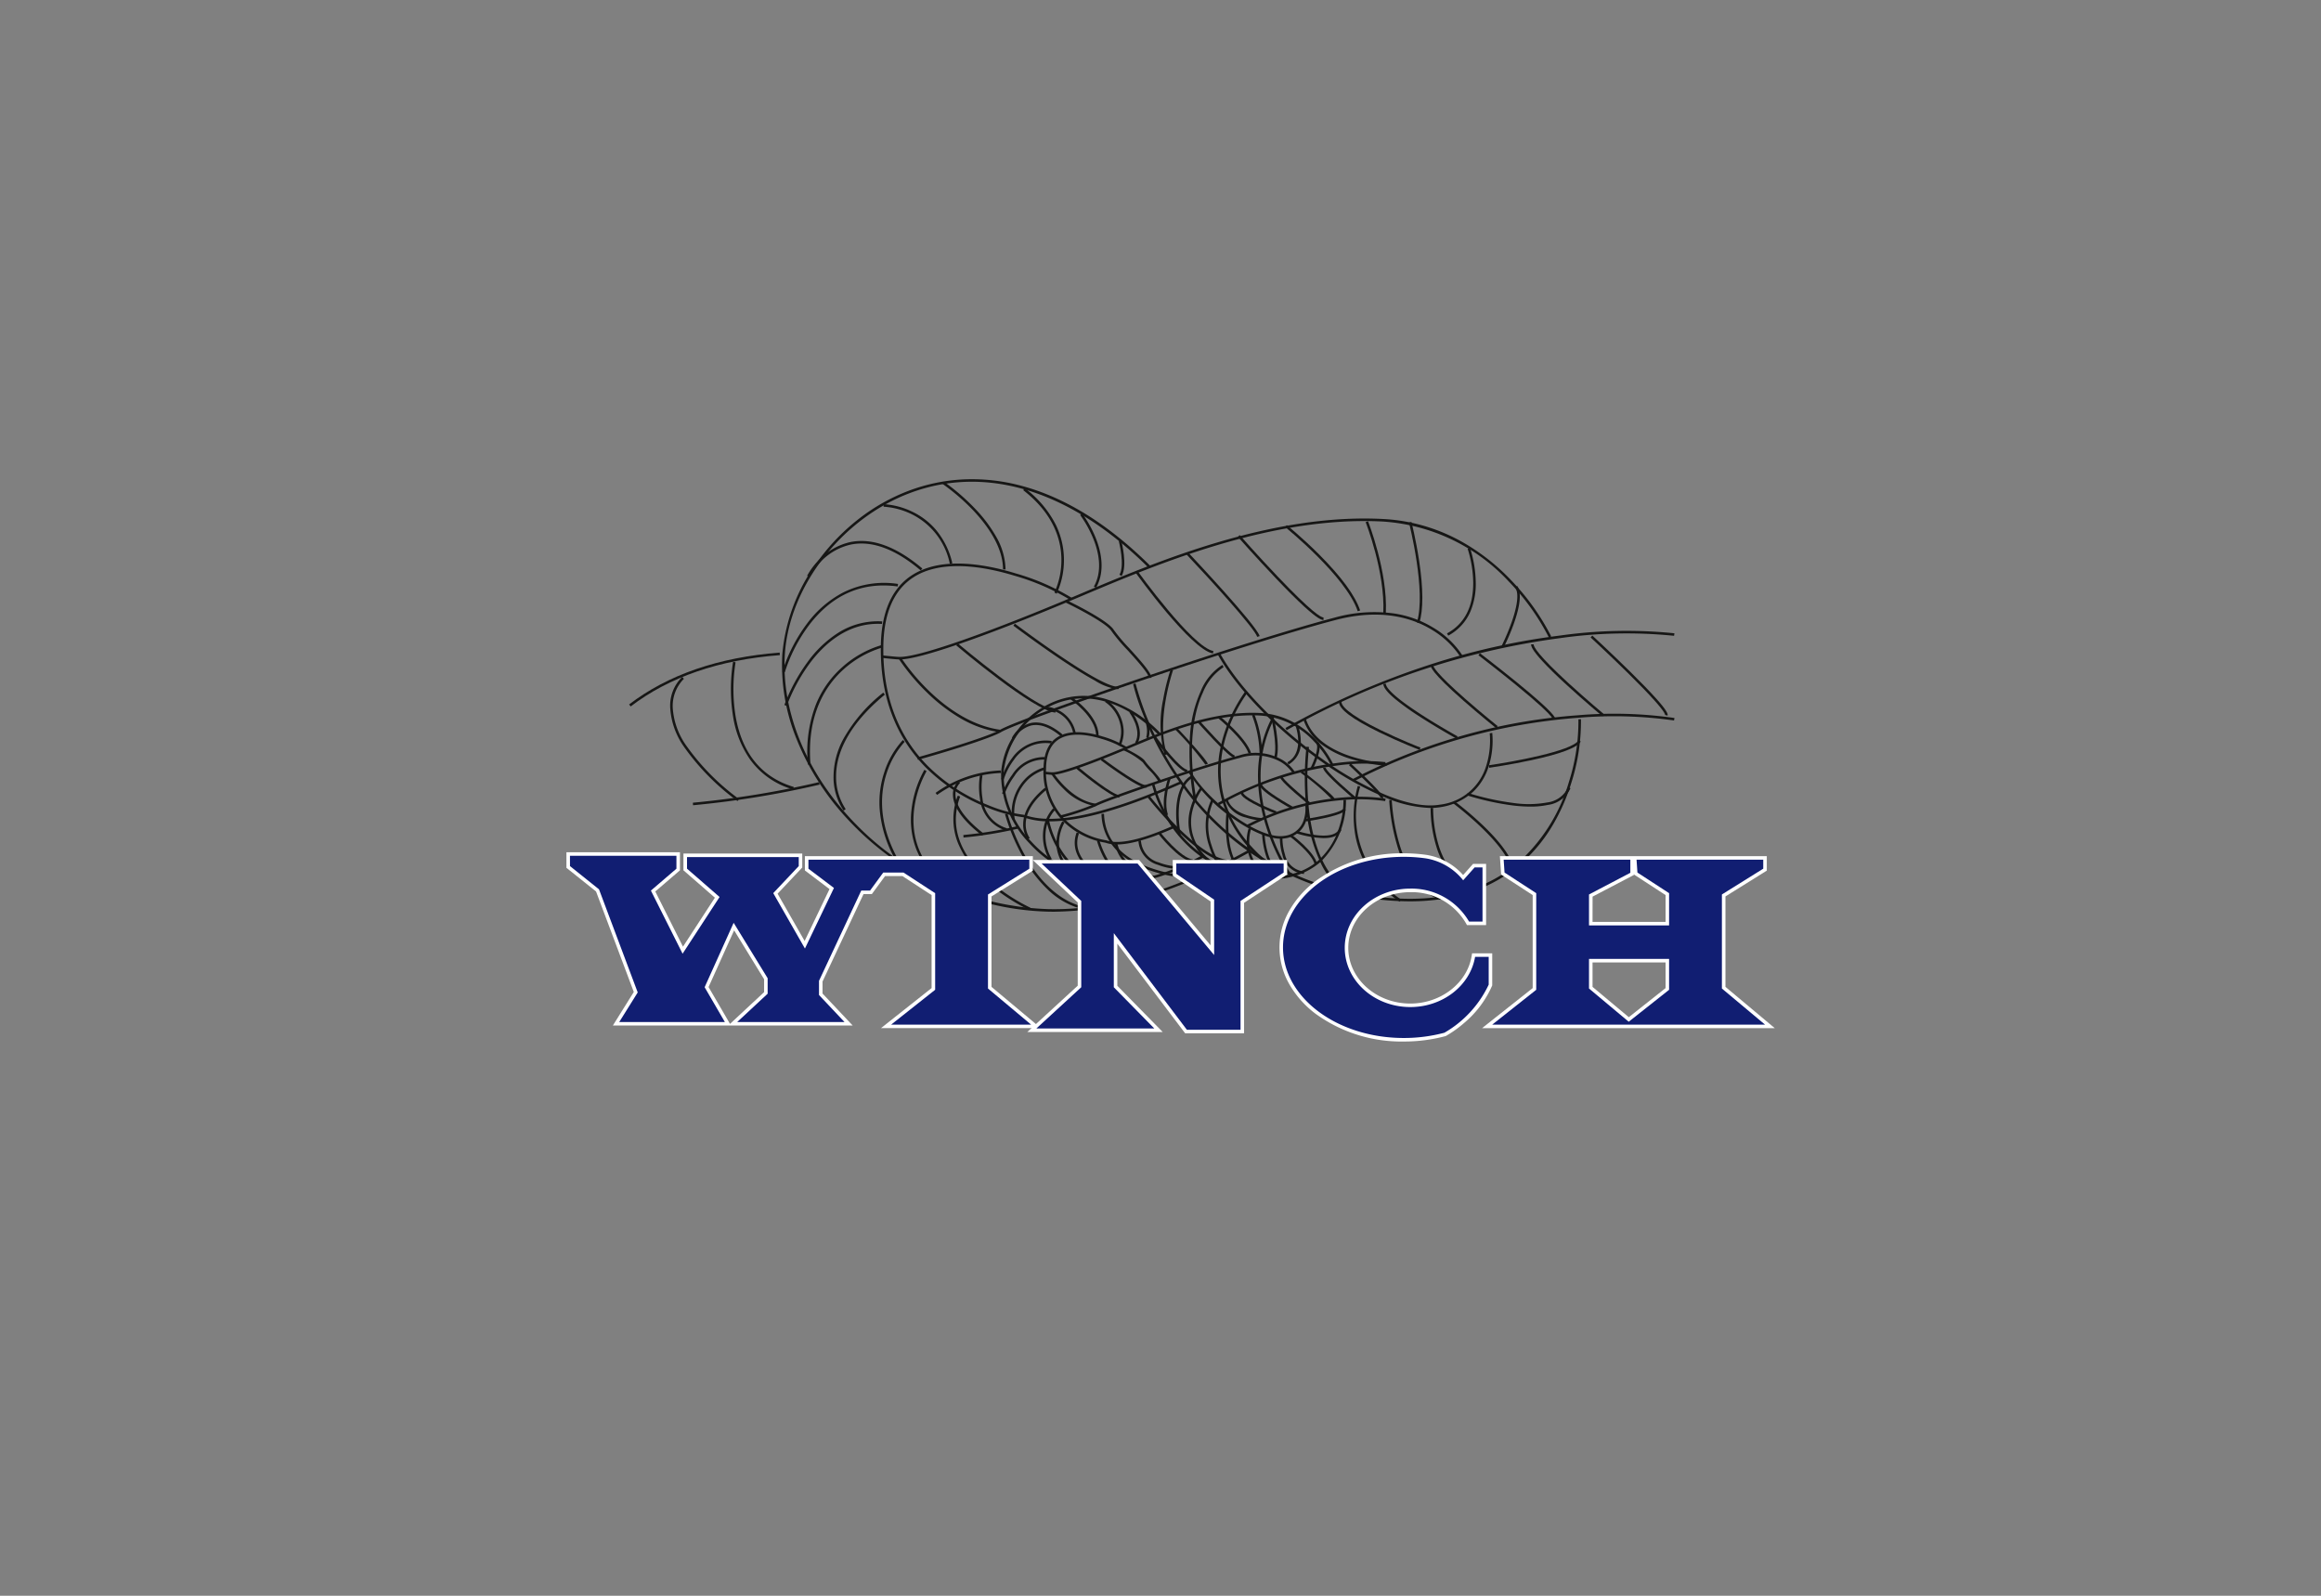<?xml version="1.0" encoding="UTF-8"?>
<svg xmlns="http://www.w3.org/2000/svg" xmlns:xlink="http://www.w3.org/1999/xlink" width="320" height="220" viewBox="0 0 320 220">
  <rect x="0" y="0" width="320" height="220" fill="#808080" stroke="none"/>
  <defs>
    <clipPath id="a">
      <rect width="75.928" height="42.705" transform="translate(0 0)" fill="none"></rect>
    </clipPath>
    <clipPath id="b">
      <rect width="176.581" height="99.316" fill="none"></rect>
    </clipPath>
    <clipPath id="e">
      <rect width="320" height="220"></rect>
    </clipPath>
  </defs>
  <g id="d" clip-path="url(#e)">
    <rect width="320" height="220" fill="none"></rect>
    <g transform="translate(-359 16)">
      <g transform="translate(359 -16)">
        <rect width="320" height="220" fill="none"></rect>
      </g>
      <rect width="320" height="220" transform="translate(359 -16)" fill="none"></rect>
    </g>
    <g transform="translate(123 89)">
      <g clip-path="url(#a)">
        <path d="M6.2,20.589l-.213-.278a16.6,16.6,0,0,1,8.978-3.093l.027.349A16.255,16.255,0,0,0,6.2,20.589Z" fill="#161615"></path>
        <path d="M22.1,17.823c-.185,0-.5-.033-.939-.079l-.133-.014.036-.348.134.014c.427.045.735.077.9.077,1.112,0,4.98-1.338,10.1-3.491l.576-.243c4.506-1.9,11.315-4.78,17.957-4.442a10.763,10.763,0,0,1,4.532,1.249,12.474,12.474,0,0,1,3.134,2.4A13.7,13.7,0,0,1,60.8,16.319l-.318.147a13.623,13.623,0,0,0-2.356-3.29,11.072,11.072,0,0,0-7.423-3.53c-6.562-.334-13.327,2.524-17.8,4.415l-.577.243C30.367,15.13,23.836,17.823,22.1,17.823Z" fill="#161615"></path>
        <path d="M9.845,26.467l-.026-.349A55.561,55.561,0,0,0,17.285,24.9l.076.342A55.9,55.9,0,0,1,9.845,26.467Z" fill="#161615"></path>
        <path d="M23.2,23.772l-.095-.337a33.023,33.023,0,0,0,4.864-1.616c1.238-.743,14.731-5.328,19.9-6.678a7.375,7.375,0,0,1,5.888.6,5.4,5.4,0,0,1,1.783,1.7l-.3.176h0a5.167,5.167,0,0,0-1.679-1.584,7.145,7.145,0,0,0-5.6-.555c-5.527,1.442-18.7,5.975-19.813,6.64A33.827,33.827,0,0,1,23.2,23.772Z" fill="#161615"></path>
        <path d="M52.331,32.164a16.876,16.876,0,0,1-2.576-.209,16.625,16.625,0,0,1-7.007-2.74,16.87,16.87,0,0,1-4.251-4.3,18.428,18.428,0,0,1-2.67-5.712l.341-.077a18.069,18.069,0,0,0,2.624,5.6,16.1,16.1,0,0,0,11.016,6.881c3.829.592,6.874-.1,9.052-2.067a10.2,10.2,0,0,0,2.809-4.6,11.639,11.639,0,0,0,.553-3.665l.35-.018A11.815,11.815,0,0,1,59.1,29.8,9.742,9.742,0,0,1,52.331,32.164Z" fill="#161615"></path>
        <path d="M53.548,26.628c-1.659,0-3.99-.986-6.524-2.777A21.7,21.7,0,0,1,40.868,17.5l.306-.17c2.272,4.088,9.458,9.481,12.9,8.907a3.161,3.161,0,0,0,2.695-2.261,4.9,4.9,0,0,0,.2-1.867l.347-.043a5.192,5.192,0,0,1-.211,2.017,3.524,3.524,0,0,1-2.97,2.5A3.567,3.567,0,0,1,53.548,26.628Z" fill="#161615"></path>
        <path d="M30.981,27.422a4.659,4.659,0,0,1-1.478-.212,1.126,1.126,0,0,0-.164-.043,10.654,10.654,0,0,1-5.768-2.963,9.738,9.738,0,0,1-2.7-7.261c.033-2.4.889-3.962,2.546-4.635,1.733-.7,3.993-.268,5.584.221a13.153,13.153,0,0,1,3.383,1.489l-.247.247a13.569,13.569,0,0,0-3.242-1.4c-1.537-.473-3.712-.9-5.35-.229-1.512.616-2.294,2.067-2.324,4.315a9.4,9.4,0,0,0,2.6,7.01,10.451,10.451,0,0,0,5.519,2.858.961.961,0,0,1,.265.058c.67.2,2.707.817,9.081-2.016l.142.32C34.7,27.014,32.336,27.422,30.981,27.422Z" fill="#161615"></path>
        <path d="M45.078,22.006l-.171-.305a47.423,47.423,0,0,1,9-3.9,41.859,41.859,0,0,1,7.344-1.6,28.185,28.185,0,0,1,6.778-.131l-.051.346a27.873,27.873,0,0,0-6.7.134A44.613,44.613,0,0,0,45.078,22.006Z" fill="#161615"></path>
        <path d="M31.243,32.779q-.2,0-.389-.005A16.97,16.97,0,0,1,18.87,27.2a13.584,13.584,0,0,1-3.839-9.8,10.927,10.927,0,0,1,2.241-5.713,11.931,11.931,0,0,1,5.32-4.057,10.835,10.835,0,0,1,6.752-.292,17.558,17.558,0,0,1,7.713,4.811l-.247.247c-4.567-4.567-9.572-6.143-14.094-4.439a11.53,11.53,0,0,0-7.335,9.465,13.235,13.235,0,0,0,3.748,9.539,16.618,16.618,0,0,0,11.736,5.461c3.542.094,7.55-1.094,11.914-3.531l.171.306a32.407,32.407,0,0,1-5.693,2.538A19.5,19.5,0,0,1,31.243,32.779Z" fill="#161615"></path>
        <path d="M49.045,25.046l-.161-.311a34.773,34.773,0,0,1,13.4-3.8,25.4,25.4,0,0,1,5.754.163l-.063.344a25.078,25.078,0,0,0-5.678-.157A34.423,34.423,0,0,0,49.045,25.046Z" fill="#161615"></path>
        <path d="M67.709,21.078l-.34-.085a.08.08,0,0,0,0,.03c-.063-.362-2.279-2.588-4.385-4.532l.237-.257c.011.011,1.154,1.066,2.268,2.165C67.806,20.689,67.748,20.923,67.709,21.078Z" fill="#161615"></path>
        <path d="M63.688,21.169c-.011-.009-1.066-.89-2.109-1.846-2.159-1.98-2.159-2.341-2.159-2.495h.35c0,.06.1.452,2.046,2.237,1.036.95,2.086,1.826,2.1,1.835Z" fill="#161615"></path>
        <path d="M60.707,21.288a30.883,30.883,0,0,0-4.372-3.735l.212-.278c.011.008,1.125.859,2.224,1.756,2.284,1.863,2.284,2.1,2.284,2.238H60.7A.071.071,0,0,0,60.707,21.288Z" fill="#161615"></path>
        <path d="M57.382,21.872c-.01-.008-.978-.786-1.933-1.626-1.987-1.746-1.987-2.046-1.987-2.19h.35c.04.34,2,2.1,3.79,3.544Z" fill="#161615"></path>
        <path d="M55.043,22.5c-.011-.006-1.091-.6-2.157-1.291-2-1.29-2.227-1.785-2.227-2.045h.35c0,.069.1.48,2.065,1.75C54.13,21.6,55.2,22.19,55.211,22.2Z" fill="#161615"></path>
        <path d="M52.874,23.184c-.012,0-1.2-.469-2.379-1.043-2.208-1.077-2.464-1.6-2.464-1.895h.35c0,.111.163.554,2.265,1.579,1.163.567,2.342,1.027,2.354,1.032Z" fill="#161615"></path>
        <path d="M50.942,24.13a9.344,9.344,0,0,1-2.162-.417,4.046,4.046,0,0,1-2.843-2.36l.332-.111c.77,2.311,4.652,2.537,4.691,2.539Z" fill="#161615"></path>
        <path d="M58,17.025l-.312-.158c.512-1.014,1.183-2.821.8-3.353l.285-.2C59.4,14.189,58.145,16.737,58,17.025Z" fill="#161615"></path>
        <path d="M54.656,16.4l-.168-.307c2.411-1.315,1.188-4.863,1.175-4.9l.33-.117a7.039,7.039,0,0,1,.346,2.087A3.4,3.4,0,0,1,54.656,16.4Z" fill="#161615"></path>
        <path d="M52.987,15.6l-.334-.1c.561-1.8-.459-5.822-.469-5.862l.339-.087C52.566,9.712,53.578,13.7,52.987,15.6Z" fill="#161615"></path>
        <path d="M51.009,14.969l-.35-.017a15.548,15.548,0,0,0-1.039-5.33l.325-.129A15.593,15.593,0,0,1,51.009,14.969Z" fill="#161615"></path>
        <path d="M49.149,14.9c-.676-2.03-4.23-4.913-4.266-4.942l.22-.272c.15.121,3.67,2.977,4.378,5.1Z" fill="#161615"></path>
        <path d="M47.213,15.486c-.154,0-.513,0-2.9-2.507-1.157-1.215-2.242-2.446-2.253-2.458l.263-.231c.011.012,1.082,1.227,2.229,2.432,2.166,2.276,2.6,2.411,2.664,2.415Z" fill="#161615"></path>
        <path d="M43.191,16.417a43,43,0,0,0-4.165-4.841l.254-.24c.409.433,4,4.254,4.243,4.971Z" fill="#161615"></path>
        <path d="M40.64,17.47c-1.317-.24-4.328-4.388-4.667-4.86l.284-.2c.9,1.251,3.448,4.538,4.445,4.72Z" fill="#161615"></path>
        <path d="M37.108,18.816h-.35a7.477,7.477,0,0,0-1.257-1.6,9.839,9.839,0,0,1-.937-1.115,10.479,10.479,0,0,0-2.729-1.685l.15-.316c.256.122,2.511,1.208,2.879,1.821a10.1,10.1,0,0,0,.9,1.059C36.6,17.905,37.108,18.489,37.108,18.816Z" fill="#161615"></path>
        <path d="M34.974,19.585c-.358,0-1.168-.281-3.454-1.821-1.419-.955-2.74-1.952-2.753-1.962l.211-.279c2.155,1.628,5.455,3.855,6.043,3.708l.085.339A.537.537,0,0,1,34.974,19.585Z" fill="#161615"></path>
        <path d="M31.31,20.976c-1.325-.121-5.75-3.854-5.938-4.013L25.6,16.7c1.256,1.062,4.735,3.839,5.744,3.931Z" fill="#161615"></path>
        <path d="M28.032,22.142a8.183,8.183,0,0,1-4.392-2.384,12.433,12.433,0,0,1-1.69-2.017l.3-.188c.024.038,2.452,3.792,5.833,4.243Z" fill="#161615"></path>
        <path d="M15.74,25.525a5.142,5.142,0,0,1-3.627-4.4,10.089,10.089,0,0,1,0-3.275l.344.066a9.921,9.921,0,0,0,0,3.159,4.753,4.753,0,0,0,3.381,4.117Z" fill="#161615"></path>
        <path d="M12.412,26.2c-2.638-2.041-3.993-3.925-4.026-5.6a2.487,2.487,0,0,1,.75-1.916l.225.268-.113-.134.113.134A2.142,2.142,0,0,0,8.736,20.6c.026,1.073.722,2.867,3.89,5.319Z" fill="#161615"></path>
        <path d="M41.467,29.853c-1.919-.239-4.673-3.771-4.79-3.922l.277-.214c.028.036,2.781,3.567,4.556,3.788Z" fill="#161615"></path>
        <path d="M39.145,30.789a8.668,8.668,0,0,1-2.525-.567,3.7,3.7,0,0,1-2.666-3.34l.35-.012a3.335,3.335,0,0,0,2.438,3.023,8.468,8.468,0,0,0,2.419.546Z" fill="#161615"></path>
        <path d="M36.085,32.071a6.6,6.6,0,0,1-4.5-2.717,5.559,5.559,0,0,1-.9-2.1l.346-.053h0a5.322,5.322,0,0,0,.857,1.971,6.232,6.232,0,0,0,4.257,2.556Z" fill="#161615"></path>
        <path d="M33.043,32.654A5.876,5.876,0,0,1,29.319,29.5a11.934,11.934,0,0,1-1.083-2.583l.339-.089c.013.048,1.3,4.809,4.539,5.48Z" fill="#161615"></path>
        <path d="M29.735,32.671a11.25,11.25,0,0,1-2.719-1.842c-1.68-1.571-2.225-3.323-1.577-5.066l.328.122c-.6,1.621-.1,3.2,1.482,4.683a11.1,11.1,0,0,0,2.631,1.785Z" fill="#161615"></path>
        <path d="M24.883,31.426a5.09,5.09,0,0,1-2.2-4.742,6.372,6.372,0,0,1,.784-2.469l.3.183-.149-.091.149.091a6.131,6.131,0,0,0-.736,2.334,4.722,4.722,0,0,0,2.065,4.415Z" fill="#161615"></path>
        <path d="M21.68,29.528a6.419,6.419,0,0,1-.6-5.16,5.24,5.24,0,0,1,1.123-1.938l.246.249a5,5,0,0,0-1.043,1.816,6.07,6.07,0,0,0,.579,4.87Z" fill="#161615"></path>
        <path d="M18.687,26.749a3.643,3.643,0,0,1-.62-2.107c0-1.17.518-2.992,2.985-5.027l.223.27c-1.86,1.534-2.848,3.172-2.857,4.735a3.363,3.363,0,0,0,.548,1.916Z" fill="#161615"></path>
        <path d="M16.55,23.969a6.708,6.708,0,0,1,2.043-5.839A6.161,6.161,0,0,1,21,16.776l.083.34A5.926,5.926,0,0,0,18.815,18.4a6.371,6.371,0,0,0-1.916,5.54Z" fill="#161615"></path>
        <path d="M15.488,20.507l-.331-.113a10.477,10.477,0,0,1,1.4-2.589,5.222,5.222,0,0,1,4.5-2.435l-.021.349a4.83,4.83,0,0,0-4.2,2.3A10.3,10.3,0,0,0,15.488,20.507Z" fill="#161615"></path>
        <path d="M15.373,18.512l-.337-.094a9.467,9.467,0,0,1,1.49-2.892A5.665,5.665,0,0,1,22,13.152l-.047.347A5.266,5.266,0,0,0,16.81,15.73,9.289,9.289,0,0,0,15.373,18.512Z" fill="#161615"></path>
        <path d="M16.822,12.879l-.312-.158a4.131,4.131,0,0,1,2.633-2.051c1.326-.268,2.79.266,4.353,1.588l-.226.267c-1.477-1.249-2.842-1.758-4.057-1.512A3.831,3.831,0,0,0,16.822,12.879Z" fill="#161615"></path>
        <path d="M24.964,12.081A4.091,4.091,0,0,0,22.75,9.2a4.311,4.311,0,0,0-1.621-.435l.006-.35A4.611,4.611,0,0,1,22.9,8.89,4.462,4.462,0,0,1,25.3,12Z" fill="#161615"></path>
        <path d="M28.464,12.391h-.35c0-2.562-3.51-4.971-3.545-5l.2-.29C24.916,7.208,28.464,9.643,28.464,12.391Z" fill="#161615"></path>
        <path d="M31.481,13.874l-.31-.162a4.536,4.536,0,0,0,.4-1.963,5.072,5.072,0,0,0-2.225-3.98l.214-.277a5.406,5.406,0,0,1,2.361,4.268A4.8,4.8,0,0,1,31.481,13.874Z" fill="#161615"></path>
        <path d="M33.813,13.528l-.3-.172c.985-1.748-.785-4.106-.8-4.13l.278-.212C33.063,9.118,34.91,11.581,33.813,13.528Z" fill="#161615"></path>
        <path d="M35.331,12.831l-.3-.18a3.467,3.467,0,0,0-.048-1.91l.339-.088A3.743,3.743,0,0,1,35.331,12.831Z" fill="#161615"></path>
        <path d="M37.7,23.429c-.712-2.019.307-5.012.351-5.138l.331.114c-.01.03-1.023,3-.351,4.908Z" fill="#161615"></path>
        <path d="M39.448,26.205c-.491-2.8-.359-5.028.393-6.631a3.4,3.4,0,0,1,1.336-1.615l.157.313a3.167,3.167,0,0,0-1.192,1.485c-.486,1.055-.941,3.02-.349,6.388Z" fill="#161615"></path>
        <path d="M43.476,29.693a7.574,7.574,0,0,1-2.367-3.556,6.708,6.708,0,0,1-.083-3.284,8.89,8.89,0,0,1,1.493-3.328l.276.216a8.7,8.7,0,0,0-1.429,3.2,6.467,6.467,0,0,0,2.343,6.493Z" fill="#161615"></path>
        <path d="M45.083,30.6A11.974,11.974,0,0,1,43.7,27.614a8.583,8.583,0,0,1,.318-6.394l.313.157a8.241,8.241,0,0,0-.3,6.134A11.823,11.823,0,0,0,45.371,30.4Z" fill="#161615"></path>
        <path d="M49.135,31.945a4.155,4.155,0,0,1-2.175-2.112,9.306,9.306,0,0,1-.841-3.038,17.943,17.943,0,0,1-.014-3.913l.347.044a17.565,17.565,0,0,0,.015,3.833c.221,1.8.886,4.108,2.8,4.861Z" fill="#161615"></path>
        <path d="M51.679,32.166a6.151,6.151,0,0,1-1.733-1.716,6.219,6.219,0,0,1-.8-5.255l.339.089a5.867,5.867,0,0,0,2.374,6.581Z" fill="#161615"></path>
        <path d="M54.108,32.065c-1.2-.4-2.121-1.573-2.654-3.388a11.782,11.782,0,0,1-.445-2.613l.35-.013c0,.048.2,4.8,2.859,5.681Z" fill="#161615"></path>
        <path d="M56.779,31.49a3.327,3.327,0,0,1-2.958-2.6,7.857,7.857,0,0,1-.359-2.366l.35.009a7.641,7.641,0,0,0,.344,2.257A2.964,2.964,0,0,0,56.8,31.14Z" fill="#161615"></path>
        <path d="M58.256,30.184c-.333-1.552-3.407-3.845-3.438-3.868l.208-.281c.131.1,3.211,2.4,3.572,4.076Z" fill="#161615"></path>
        <path d="M59.464,26.547a14.076,14.076,0,0,1-3.779-.672l.11-.332a15.808,15.808,0,0,0,2.687.592c1.222.145,2.759.112,3.141-.869l.326.127C61.6,26.276,60.584,26.547,59.464,26.547Z" fill="#161615"></path>
        <path d="M57.05,24.245,57,23.9c.012,0,1.237-.178,2.5-.451,2.249-.486,2.67-.848,2.746-.982l.3.174c-.082.143-.331.579-2.977,1.15C58.3,24.066,57.062,24.243,57.05,24.245Z" fill="#161615"></path>
      </g>
    </g>
    <g transform="translate(72.674 49.694)">
      <g transform="translate(0 0)">
        <g clip-path="url(#b)">
          <path d="M6.2,24.643l-.213-.278c5.359-4.1,12.342-6.5,20.756-7.147l.027.349C18.425,18.206,11.5,20.586,6.2,24.643Z" transform="translate(8.078 23.056)" fill="#161615"></path>
          <path d="M23.494,28.7c-.419,0-1.149-.077-2.159-.182l-.31-.032.036-.348.31.032c1,.1,1.722.181,2.123.181,3.126,0,14.224-4.2,23.567-8.138l1.341-.566c10.46-4.419,26.266-11.1,41.66-10.313A24.8,24.8,0,0,1,100.5,12.211a28.779,28.779,0,0,1,7.231,5.528,32.254,32.254,0,0,1,5.569,7.79l-.318.147a31.9,31.9,0,0,0-5.511-7.7,25.98,25.98,0,0,0-17.43-8.291C74.731,8.9,58.969,15.561,48.539,19.967l-1.341.566C37.823,24.481,26.673,28.7,23.494,28.7Z" transform="translate(27.895 12.52)" fill="#161615"></path>
          <path d="M9.845,28.085l-.026-.349a129.441,129.441,0,0,0,17.4-2.836l.076.342A129.782,129.782,0,0,1,9.845,28.085Z" transform="translate(13.034 33.235)" fill="#161615"></path>
          <path d="M23.2,35.194l-.095-.337c5.609-1.578,10.284-3.133,11.367-3.782,1.5-.9,10.856-4.239,19.459-7.147,11.147-3.768,21.155-6.893,26.771-8.358A20.154,20.154,0,0,1,88.757,15a14.538,14.538,0,0,1,5.456,1.951,12.316,12.316,0,0,1,4.068,3.866l-.3.176a12.215,12.215,0,0,0-3.963-3.752c-2.51-1.526-6.842-3-13.228-1.329C67.922,19.264,37.235,29.824,34.649,31.375,33.524,32.048,28.922,33.583,23.2,35.194Z" transform="translate(30.687 19.869)" fill="#161615"></path>
          <path d="M73.981,49.162a39,39,0,0,1-5.953-.483,38.434,38.434,0,0,1-16.2-6.332A39,39,0,0,1,42,32.408a45.194,45.194,0,0,1-4.862-9.167A31.879,31.879,0,0,1,35.827,19.2l.341-.077A42.236,42.236,0,0,0,42.3,32.22,37.67,37.67,0,0,0,68.081,48.333c8.976,1.388,16.124-.249,21.243-4.865a23.945,23.945,0,0,0,6.6-10.8,27.316,27.316,0,0,0,1.3-8.6l.35-.018a27.692,27.692,0,0,1-1.311,8.724,27.416,27.416,0,0,1-2.462,5.68,21.868,21.868,0,0,1-4.238,5.276C85.549,47.343,80.325,49.162,73.981,49.162Z" transform="translate(47.72 25.407)" fill="#161615"></path>
          <path d="M70.139,38.611a17.013,17.013,0,0,1-6.184-1.436,45.007,45.007,0,0,1-8.839-4.982c-6.178-4.368-11.638-10-14.248-14.694l.306-.17c2.586,4.653,8.005,10.239,14.144,14.578a44.656,44.656,0,0,0,8.768,4.943c2.948,1.189,5.416,1.63,7.335,1.31a7.567,7.567,0,0,0,6.446-5.4,11.684,11.684,0,0,0,.472-4.452l.347-.043a11.816,11.816,0,0,1-.483,4.591,8.184,8.184,0,0,1-2.091,3.464,8.538,8.538,0,0,1-4.634,2.19A8.153,8.153,0,0,1,70.139,38.611Z" transform="translate(54.379 23.085)" fill="#161615"></path>
          <path d="M44.161,47.484A10.645,10.645,0,0,1,40.781,47a2.148,2.148,0,0,0-.447-.109,18.993,18.993,0,0,1-4.853-1.347,24.874,24.874,0,0,1-8.4-5.474c-4.216-4.274-6.306-9.9-6.212-16.72.075-5.486,2.018-9.042,5.776-10.569,3.968-1.612,9.167-.606,12.831.521a31.241,31.241,0,0,1,7.771,3.4L47,16.956a31.671,31.671,0,0,0-7.627-3.318c-3.609-1.111-8.724-2.1-12.6-.532-3.615,1.469-5.485,4.917-5.558,10.249-.092,6.724,1.964,12.265,6.111,16.469a24.522,24.522,0,0,0,8.277,5.395,18.654,18.654,0,0,0,4.723,1.322,2.123,2.123,0,0,1,.548.124c1.578.476,6.378,1.926,21.281-4.7l.142.32C52.74,46.539,47.28,47.484,44.161,47.484Z" transform="translate(27.898 16.06)" fill="#161615"></path>
          <path d="M45.078,29.618l-.171-.305A110.056,110.056,0,0,1,65.8,20.27a97.115,97.115,0,0,1,17.039-3.712,65.293,65.293,0,0,1,15.7-.3l-.051.346a64.981,64.981,0,0,0-15.622.308A103.977,103.977,0,0,0,45.078,29.618Z" transform="translate(59.644 21.357)" fill="#161615"></path>
          <path d="M52.532,66.567q-.452,0-.9-.012A37.755,37.755,0,0,1,36.17,62.767a40.53,40.53,0,0,1-12.243-9.1A35.591,35.591,0,0,1,17.077,42.9a27.08,27.08,0,0,1-2.018-11.852,25.178,25.178,0,0,1,5.167-13.161A28.7,28.7,0,0,1,25.612,12.4a26.494,26.494,0,0,1,6.882-3.871,24.683,24.683,0,0,1,7.384-1.556,26.15,26.15,0,0,1,8.178.884c6.077,1.627,12.076,5.371,17.833,11.127l-.247.247C54.952,8.547,43.224,4.863,32.617,8.86c-9.368,3.531-16.605,12.873-17.209,22.214-.488,7.565,2.711,15.714,8.777,22.356A38.881,38.881,0,0,0,51.643,66.206c8.279.219,17.641-2.554,27.827-8.241l.171.306a75.132,75.132,0,0,1-13.2,5.884A45.128,45.128,0,0,1,52.532,66.567Z" transform="translate(20.128 9.433)" fill="#161615"></path>
          <path d="M49.045,30.167l-.161-.311a81.284,81.284,0,0,1,16.927-6.488A78.875,78.875,0,0,1,79.957,21.04a58.813,58.813,0,0,1,13.322.375l-.063.344a58.492,58.492,0,0,0-13.247-.37A80.286,80.286,0,0,0,49.045,30.167Z" transform="translate(64.91 27.876)" fill="#161615"></path>
          <path d="M73.593,27.273l-.34-.085c.008-.052-.027-.4-1.5-2.041-.847-.946-2.041-2.18-3.55-3.668-2.572-2.537-5.2-4.963-5.225-4.987l.237-.257c.027.024,2.681,2.476,5.268,5.03,1.521,1.5,2.722,2.743,3.569,3.693C73.513,26.589,73.651,27.044,73.593,27.273Z" transform="translate(83.647 21.692)" fill="#161615"></path>
          <path d="M69.262,26.745c-.024-.02-2.476-2.066-4.9-4.285-1.423-1.3-2.558-2.414-3.372-3.3-1.411-1.529-1.574-2.065-1.574-2.335h.35c0,.352.628,1.517,4.832,5.372,2.414,2.213,4.86,4.254,4.884,4.275Z" transform="translate(79.001 22.309)" fill="#161615"></path>
          <path d="M66.939,26.379h-.35c0-.05-.078-.369-1.561-1.735-.854-.786-2.045-1.8-3.54-3.023-2.548-2.078-5.127-4.049-5.153-4.069l.212-.278c.026.02,2.613,2,5.166,4.079C66.939,25.617,66.939,26.171,66.939,26.379Z" transform="translate(74.82 23.085)" fill="#161615"></path>
          <path d="M62.493,26.751c-.022-.018-2.27-1.825-4.489-3.775-4.542-3.992-4.542-4.69-4.542-4.92h.35c0,.231.431,1.148,4.422,4.656,2.213,1.945,4.455,3.748,4.478,3.766Z" transform="translate(71.103 23.936)" fill="#161615"></path>
          <path d="M60.733,26.722c-.025-.014-2.53-1.4-5-2.994a36.062,36.062,0,0,1-3.449-2.468c-1.092-.914-1.623-1.6-1.623-2.093h.35c0,.408.638,1.506,4.912,4.268,2.462,1.591,4.957,2.968,4.981,2.982Z" transform="translate(67.387 25.407)" fill="#161615"></path>
          <path d="M59.145,26.861c-.028-.011-2.789-1.088-5.515-2.417-3.768-1.837-5.6-3.21-5.6-4.2h.35c0,.466.7,1.59,5.4,3.882,2.713,1.323,5.462,2.4,5.49,2.406Z" transform="translate(63.903 26.84)" fill="#161615"></path>
          <path d="M57.369,27.653a21.917,21.917,0,0,1-4.969-.959,13.321,13.321,0,0,1-3.837-1.883,7.094,7.094,0,0,1-2.626-3.459l.332-.111c.959,2.876,3.918,4.371,6.231,5.117a21.542,21.542,0,0,0,4.886.945Z" transform="translate(61.116 28.232)" fill="#161615"></path>
          <path d="M58,21.71l-.312-.158a30.956,30.956,0,0,0,1.419-3.378c.8-2.32.951-3.931.43-4.661l.285-.2C61.224,15.276,58.131,21.448,58,21.71Z" transform="translate(76.679 17.78)" fill="#161615"></path>
          <path d="M54.656,23.175l-.168-.307c2.418-1.319,3.633-3.678,3.611-7.011a16.044,16.044,0,0,0-.771-4.663l.33-.117a16.444,16.444,0,0,1,.791,4.778,9.8,9.8,0,0,1-.739,4A6.813,6.813,0,0,1,54.656,23.175Z" transform="translate(72.342 14.761)" fill="#161615"></path>
          <path d="M53.606,23.5l-.334-.1c1.326-4.25-1.064-13.666-1.089-13.76l.339-.087c.006.024.618,2.419,1.055,5.315C54.167,18.761,54.176,21.667,53.606,23.5Z" transform="translate(69.401 12.709)" fill="#161615"></path>
          <path d="M52.4,22.132l-.35-.017c.267-5.6-2.405-12.424-2.432-12.493l.325-.129C49.973,9.563,52.673,16.455,52.4,22.132Z" transform="translate(65.994 12.671)" fill="#161615"></path>
          <path d="M54.878,21.558c-1.593-4.786-9.911-11.533-10-11.6l.22-.272c.021.017,2.14,1.73,4.429,4.019,3.084,3.084,4.995,5.689,5.678,7.743Z" transform="translate(59.644 13.019)" fill="#161615"></path>
          <path d="M53.872,21.99c-.27,0-.836-.19-2.631-1.829-1.04-.949-2.368-2.272-3.948-3.931-2.688-2.822-5.209-5.681-5.234-5.71l.263-.231c.025.029,2.542,2.883,5.226,5.7,4.682,4.916,5.972,5.65,6.325,5.65Z" transform="translate(55.928 13.793)" fill="#161615"></path>
          <path d="M48.764,22.921c-.419-1.26-6.553-7.972-9.738-11.345l.254-.24c.378.4,9.268,9.826,9.816,11.475Z" transform="translate(51.902 15.187)" fill="#161615"></path>
          <path d="M46.679,23.82c-3.023-.551-10.394-10.775-10.706-11.21l.284-.2c.076.105,7.6,10.544,10.485,11.07Z" transform="translate(47.875 16.581)" fill="#161615"></path>
          <path d="M43.767,24.856h-.35c0-.59-1.654-2.41-2.984-3.873a23.353,23.353,0,0,1-2.152-2.556c-.78-1.3-6.39-3.982-6.446-4.009l.15-.316c.235.112,5.762,2.755,6.6,4.145a23.428,23.428,0,0,0,2.111,2.5C42.549,22.791,43.767,24.181,43.767,24.856Z" transform="translate(42.301 18.904)" fill="#161615"></path>
          <path d="M43.066,24.552a7.857,7.857,0,0,1-3.044-1.172c-1.289-.7-2.925-1.718-4.862-3.022C31.866,18.14,28.8,15.825,28.767,15.8l.211-.279c.031.023,3.092,2.333,6.378,4.546,5.734,3.862,7.393,4.237,7.872,4.117l.085.34A1.022,1.022,0,0,1,43.066,24.552Z" transform="translate(38.275 20.762)" fill="#161615"></path>
          <path d="M39.053,26.242c-3.009-.274-13.247-8.911-13.681-9.278L25.6,16.7c.106.089,10.587,8.933,13.487,9.2Z" transform="translate(33.784 22.311)" fill="#161615"></path>
          <path d="M35.93,27.872a15.105,15.105,0,0,1-5.67-2.052,23.684,23.684,0,0,1-4.414-3.429,29.25,29.25,0,0,1-3.9-4.65l.3-.188A28.89,28.89,0,0,0,26.1,22.146c2.211,2.148,5.719,4.825,9.88,5.379Z" transform="translate(29.292 23.394)" fill="#161615"></path>
          <path d="M20.558,35.435a10.982,10.982,0,0,1-5.951-4.158,14.189,14.189,0,0,1-2.323-5.9,23.683,23.683,0,0,1,0-7.533l.344.066a23.306,23.306,0,0,0,0,7.417c.891,5.151,3.592,8.438,8.027,9.769Z" transform="translate(16.113 23.704)" fill="#161615"></path>
          <path d="M17.66,35.8A32.386,32.386,0,0,1,10.3,28.343a10.413,10.413,0,0,1-1.918-5.388,5.539,5.539,0,0,1,1.661-4.273l.225.268h0a5.294,5.294,0,0,0-1.536,4.009,10.094,10.094,0,0,0,1.866,5.2,32.074,32.074,0,0,0,7.271,7.362Z" transform="translate(11.347 24.943)" fill="#161615"></path>
          <path d="M47.662,34.963c-1.842-.23-4.253-1.823-7.166-4.736a51.455,51.455,0,0,1-3.818-4.3l.277-.214c.065.084,6.526,8.372,10.751,8.9Z" transform="translate(48.804 34.233)" fill="#161615"></path>
          <path d="M45.8,35.744a20.311,20.311,0,0,1-5.8-1.3,11.055,11.055,0,0,1-4.067-2.65,7.385,7.385,0,0,1-1.987-4.909l.35-.012c.11,3.3,2.07,5.738,5.826,7.243a19.931,19.931,0,0,0,5.691,1.282Z" transform="translate(45.243 35.628)" fill="#161615"></path>
          <path d="M43.054,38.266a16.958,16.958,0,0,1-6.562-2.528,13.839,13.839,0,0,1-3.74-3.693,12.672,12.672,0,0,1-2.066-4.793l.346-.053a12.577,12.577,0,0,0,2.018,4.662,14.775,14.775,0,0,0,10.065,6.06Z" transform="translate(40.906 36.092)" fill="#161615"></path>
          <path d="M39.237,40.087a10.618,10.618,0,0,1-5.106-2.769,18.652,18.652,0,0,1-3.4-4.448,28.064,28.064,0,0,1-2.5-5.951l.339-.089a27.693,27.693,0,0,0,2.466,5.874c1.562,2.754,4.264,6.211,8.268,7.039Z" transform="translate(37.655 35.628)" fill="#161615"></path>
          <path d="M35.649,41.537a26.44,26.44,0,0,1-6.262-4.242,13.957,13.957,0,0,1-3.57-4.964,8.928,8.928,0,0,1-.039-6.567l.328.122c-1.438,3.871-.254,7.624,3.52,11.154a26.04,26.04,0,0,0,6.167,4.179Z" transform="translate(33.599 34.233)" fill="#161615"></path>
          <path d="M27.746,40.678A12.751,12.751,0,0,1,23.407,35.2a11.4,11.4,0,0,1-.688-5.343,14.56,14.56,0,0,1,1.791-5.644l.3.183a14.488,14.488,0,0,0-1.743,5.509c-.417,4.189,1.229,7.719,4.892,10.493Z" transform="translate(30.263 32.221)" fill="#161615"></path>
          <path d="M22.837,38.664a16.843,16.843,0,0,1-2.018-6.7,13.193,13.193,0,0,1,.647-5.119,11.931,11.931,0,0,1,2.556-4.416l.246.249a11.822,11.822,0,0,0-2.475,4.294c-.836,2.505-1.28,6.539,1.354,11.528Z" transform="translate(27.788 29.899)" fill="#161615"></path>
          <path d="M19.461,35.885a8.221,8.221,0,0,1-1.394-4.759,11.023,11.023,0,0,1,1.379-5.171,21.644,21.644,0,0,1,5.477-6.34l.223.27c-5.55,4.578-6.723,8.628-6.729,11.219a8.032,8.032,0,0,0,1.322,4.568Z" transform="translate(24.182 26.181)" fill="#161615"></path>
          <path d="M16.592,33.26A18.039,18.039,0,0,1,17.716,24.9a13.724,13.724,0,0,1,3.551-5.03,14.073,14.073,0,0,1,5.509-3.1l.083.34a14,14,0,0,0-5.37,3.027c-2.382,2.142-5.1,6.152-4.548,13.089Z" transform="translate(22.127 22.464)" fill="#161615"></path>
          <path d="M15.488,27.021l-.331-.113a24.606,24.606,0,0,1,3.218-5.957,15.558,15.558,0,0,1,4.191-3.992,10.19,10.19,0,0,1,6.079-1.579l-.021.349c-4.69-.276-8.006,2.8-9.963,5.423A24.231,24.231,0,0,0,15.488,27.021Z" transform="translate(20.311 20.597)" fill="#161615"></path>
          <path d="M15.374,25.4l-.337-.094a22.207,22.207,0,0,1,3.425-6.647,14.689,14.689,0,0,1,4.915-4.235,12.625,12.625,0,0,1,7.608-1.2l-.047.347c-4.891-.667-8.995,1.116-12.2,5.3A21.808,21.808,0,0,0,15.374,25.4Z" transform="translate(20.156 17.587)" fill="#161615"></path>
          <path d="M16.822,15.56,16.51,15.4a9.75,9.75,0,0,1,1.472-2.019,8.568,8.568,0,0,1,4.489-2.629c3.01-.61,6.35.616,9.927,3.643l-.226.267c-3.49-2.953-6.729-4.153-9.628-3.567a8.216,8.216,0,0,0-4.3,2.516A9.6,9.6,0,0,0,16.822,15.56Z" transform="translate(22.093 14.287)" fill="#161615"></path>
          <path d="M30.268,16.649A9.812,9.812,0,0,0,25,9.8,10.286,10.286,0,0,0,21.13,8.769l.006-.35A10.467,10.467,0,0,1,25.15,9.49a9.8,9.8,0,0,1,3.166,2.429,11,11,0,0,1,2.293,4.648Z" transform="translate(28.015 11.393)" fill="#161615"></path>
          <path d="M33.265,19.2h-.35c0-3.168-2.262-6.2-4.159-8.195A29.208,29.208,0,0,0,24.569,7.4l.2-.29a29.578,29.578,0,0,1,4.24,3.658,19.377,19.377,0,0,1,2.922,3.852A9.468,9.468,0,0,1,33.265,19.2Z" transform="translate(32.699 9.612)" fill="#161615"></path>
          <path d="M33.959,22.043l-.31-.162h0a10.761,10.761,0,0,0,.965-4.654c-.034-2.482-.975-6.138-5.264-9.457l.214-.277a14.509,14.509,0,0,1,4.283,5.051,11.155,11.155,0,0,1,.112,9.5Z" transform="translate(39.049 10.116)" fill="#161615"></path>
          <path d="M34.9,19.257l-.3-.172c1.231-2.185.657-4.744-.041-6.505a15.777,15.777,0,0,0-1.844-3.354l.278-.212a15.849,15.849,0,0,1,1.891,3.437C35.916,15.079,35.923,17.432,34.9,19.257Z" transform="translate(43.54 12.09)" fill="#161615"></path>
          <path d="M35.369,15.541l-.3-.18c.77-1.28-.078-4.586-.087-4.619l.339-.088C35.358,10.794,36.214,14.136,35.369,15.541Z" transform="translate(46.599 14.181)" fill="#161615"></path>
          <path d="M38.021,30.088a16.243,16.243,0,0,1-.21-7.66,29.783,29.783,0,0,1,1.026-4.137l.331.114c-.024.07-2.405,7.061-.817,11.566Z" transform="translate(49.879 24.323)" fill="#161615"></path>
          <path d="M39.826,36.89a36.413,36.413,0,0,1-.555-9.508,17.375,17.375,0,0,1,1.45-5.776,7.661,7.661,0,0,1,3-3.648l.157.313-.078-.157.079.156a7.514,7.514,0,0,0-2.857,3.518c-1.157,2.486-2.244,7.113-.852,15.04Z" transform="translate(52.144 24.014)" fill="#161615"></path>
          <path d="M46.863,42.855a17.387,17.387,0,0,1-5.435-8.16,15.372,15.372,0,0,1-.19-7.526,20.834,20.834,0,0,1,3.429-7.644l.276.216a20.462,20.462,0,0,0-3.365,7.514c-.854,4.01-.59,9.926,5.517,15.338Z" transform="translate(54.4 26.026)" fill="#161615"></path>
          <path d="M47.5,42.791a28.157,28.157,0,0,1-3.181-6.873A23.063,23.063,0,0,1,43.229,29a17.424,17.424,0,0,1,1.815-7.775l.313.157c-2.641,5.281-1.84,10.766-.7,14.438a27.76,27.76,0,0,0,3.135,6.778Z" transform="translate(57.537 28.234)" fill="#161615"></path>
          <path d="M53.139,43.714a9.438,9.438,0,0,1-4.937-4.8,21.415,21.415,0,0,1-1.932-6.989,41.466,41.466,0,0,1-.034-9.042l.347.044a41.086,41.086,0,0,0,.035,8.962c.522,4.257,2.1,9.708,6.649,11.5Z" transform="translate(61.215 30.363)" fill="#161615"></path>
          <path d="M55.255,41.149A14.049,14.049,0,0,1,51.3,37.227a13.633,13.633,0,0,1-2.12-4.979,15.476,15.476,0,0,1,.292-7.052l.339.089a13.875,13.875,0,0,0,5.627,15.564Z" transform="translate(65.051 33.459)" fill="#161615"></path>
          <path d="M58.057,39.808A7.806,7.806,0,0,1,54.135,36.7a15.993,15.993,0,0,1-2.1-4.618,27.7,27.7,0,0,1-1.026-6.02l.35-.012a27.326,27.326,0,0,0,1.014,5.94c.825,2.808,2.5,6.385,5.795,7.484Z" transform="translate(67.851 34.544)" fill="#161615"></path>
          <path d="M60.96,37.839a6.721,6.721,0,0,1-4.468-2.022,9.8,9.8,0,0,1-2.206-3.872,18.387,18.387,0,0,1-.823-5.424l.35.009a18.008,18.008,0,0,0,.809,5.315c1.148,3.526,3.289,5.426,6.364,5.646Z" transform="translate(71.102 35.163)" fill="#161615"></path>
          <path d="M62.9,35.449c-.793-3.694-8.012-9.08-8.084-9.134l.208-.281a46.526,46.526,0,0,1,3.786,3.206c2.6,2.459,4.086,4.523,4.433,6.135Z" transform="translate(72.806 34.699)" fill="#161615"></path>
          <path d="M64.437,27.932a20.4,20.4,0,0,1-2.4-.154,37.391,37.391,0,0,1-6.351-1.4l.11-.332a37,37,0,0,0,6.287,1.385,14.386,14.386,0,0,0,4.682-.073,3.64,3.64,0,0,0,2.871-2.093l.326.127A3.966,3.966,0,0,1,66.838,27.7,11.175,11.175,0,0,1,64.437,27.932Z" transform="translate(73.891 33.576)" fill="#161615"></path>
          <path d="M57.05,26.259,57,25.912c3.15-.45,11.513-1.947,12.371-3.446l.3.174c-.477.834-2.756,1.7-6.772,2.564C59.943,25.843,57.078,26.255,57.05,26.259Z" transform="translate(75.594 29.897)" fill="#161615"></path>
        </g>
      </g>
      <path d="M2.54,29.365H17.219v1.777L13.7,34.16l4.368,8.7,5.1-7.816-4.488-3.907v-1.6H34.085v1.244l-3.516,3.73,4.368,7.637,4-8.349L35.42,31.142V29.9H65.874v1.244l-5.7,3.554V47.661l5.944,4.975H46.825l6.065-4.8V34.516l-4.365-2.842H45.732L43.913,34.16H42.7L36.876,46.6v1.954l3.519,3.73h-14.8l4.2-3.907V46.24L25.108,38.6l-4,8.882,2.791,4.8H9.333L11.882,48.2,6.545,33.984l-4-3.2Z" transform="translate(3.367 38.927)" fill="#111e72"></path>
      <path d="M2.053,28.878H17.706v2.487l-3.4,2.917,3.817,7.608,4.4-6.752-4.336-3.775V29.055h16.38v1.924l-3.4,3.609,3.728,6.52,3.43-7.155-3.395-2.569V29.411H66.36v2l-5.7,3.554V47.433l6.8,5.688H45.425L52.4,47.6V34.78L48.38,32.161h-2.4L44.16,34.647H43.011L37.362,46.7v1.652l4.16,4.41H8.456l2.886-4.624L6.136,34.28,2.053,31.02Zm14.679.973H3.026v.7l3.927,3.135,5.469,14.562L10.21,51.793H23.048l-2.491-4.281,4.485-9.947L30.28,46.1v2.482l-3.449,3.209H39.267l-2.877-3.051V46.487l6-12.813h1.274l1.819-2.486h3.184l4.707,3.065v13.82l-5.153,4.076H64.776l-5.091-4.261V34.425l5.7-3.554v-.488H35.906V30.9l3.643,2.757L34.974,43.2l-5.007-8.755L33.6,30.593v-.565H19.164v.892L23.8,34.96,18.015,43.84l-4.918-9.8,3.635-3.121ZM29.307,46.377,25.174,39.64,21.65,47.456l2.956,5.079,4.7-4.374Z" transform="translate(3.367 38.927)" fill="#fff"></path>
      <path d="M30.918,29.823H44.142L54.7,42.435V34.8l-5.216-3.554V29.823h14.8v1.244L58.34,34.974V52.738h-7.4L40.867,39.416v7.461l5.582,5.684H30.19l6.189-5.684v-11.9Z" transform="translate(40.021 39.535)" fill="#111e72"></path>
      <path d="M29.694,29.337H44.369L54.211,41.1V35.055L48.995,31.5V29.337H64.771V31.33l-5.944,3.907V53.224H50.7L41.354,40.867v5.811l6.255,6.369H28.941l6.951-6.384V35.184Zm14.221.973H32.143l4.722,4.455V47.091l-5.426,4.984h13.85l-4.908-5v-9.11l10.8,14.285h6.674V34.712L63.8,30.8v-.5H49.968v.677l5.216,3.554v9.234Z" transform="translate(40.021 39.535)" fill="#fff"></path>
      <path d="M88.881,47.358V34.391l5.7-3.554V29.593H77.113l.121,1.777L81.6,34.212v4.442H70.559V34.391l5.7-2.988V29.593H58.792l.121,1.777,4.368,2.842V47.535l-6.065,4.8H94.827ZM76.034,51.938l-5.475-4.579V43.272H81.6v4.263Z" transform="translate(75.846 39.23)" fill="#111e72"></path>
      <path d="M96.167,52.82H55.816l6.978-5.52V34.476l-4.35-2.83-.173-2.539h36.8v2l-5.7,3.554v12.47Zm-19.234-.973H93.488l-5.093-4.261V34.121l5.7-3.554v-.488H77.634l.069,1.015,4.385,2.853V39.14H70.073V34.1l5.7-2.988V30.079H59.313l.069,1.015,4.385,2.853V47.771l-5.153,4.076H75.167l-5.094-4.261v-4.8H82.088v4.985Zm-5.888-4.715,5,4.179L81.115,47.3V43.759H71.046Zm0-8.964H81.115V34.476l-4.35-2.83-.014-.211V31.7l-5.7,2.988Z" transform="translate(75.846 39.23)" fill="#fff"></path>
      <g transform="translate(0 0)">
        <g clip-path="url(#b)">
          <path d="M73.171,47.047V43.212H71.294c-.66,3.921-4.409,6.923-8.933,6.923-4.988,0-9.035-3.658-9.035-8.165s4.047-8.163,9.035-8.163a9.175,9.175,0,0,1,8.1,4.54h1.858V30.884H71.231l-1.579,1.774a8.285,8.285,0,0,0-5.142-3.021,21.812,21.812,0,0,0-3.049-.212c-9.2,0-16.649,5.593-16.649,12.489S52.266,54.4,61.461,54.4a21.716,21.716,0,0,0,5.6-.723,15.04,15.04,0,0,0,6.109-6.63" transform="translate(59.404 39.008)" fill="#111e72"></path>
          <path d="M61.461,54.887A20.161,20.161,0,0,1,49.4,51.133a13.426,13.426,0,0,1-3.7-4.119,10.168,10.168,0,0,1,0-10.2,13.429,13.429,0,0,1,3.7-4.12,20.158,20.158,0,0,1,12.065-3.756,22.38,22.38,0,0,1,3.1.214,8.576,8.576,0,0,1,5.082,2.781L71.013,30.4h1.8v8.436H70.176l-.139-.252a8.648,8.648,0,0,0-7.676-4.287c-4.714,0-8.549,3.444-8.549,7.676s3.835,7.679,8.549,7.679c4.193,0,7.827-2.8,8.453-6.518l.068-.406h2.775v4.418l-.037.089a13.993,13.993,0,0,1-3.848,5.106,15.567,15.567,0,0,1-2.48,1.768l-.05.027-.055.015A22.181,22.181,0,0,1,61.461,54.887Zm0-24.975c-8.912,0-16.163,5.384-16.163,12s7.251,12,16.163,12a21.219,21.219,0,0,0,5.416-.691,14.647,14.647,0,0,0,5.807-6.273V43.7h-.99a8.522,8.522,0,0,1-3.118,4.829,10.108,10.108,0,0,1-6.215,2.095c-5.25,0-9.522-3.881-9.522-8.652s4.271-8.649,9.522-8.649a10.222,10.222,0,0,1,5.07,1.325,9.08,9.08,0,0,1,3.315,3.215h1.09v-6.49h-.386l-1.8,2.021-.363-.41a7.845,7.845,0,0,0-4.809-2.858l-.037,0A21.4,21.4,0,0,0,61.461,29.912Z" transform="translate(59.404 39.008)" fill="#fff"></path>
          <path d="M2.54,29.365H17.219v1.777L13.7,34.16l4.368,8.7,5.1-7.816-4.488-3.907v-1.6H34.085v1.244l-3.516,3.73,4.368,7.637,4-8.349L35.42,31.142V29.9H65.874v1.244l-5.7,3.554V47.661l5.944,4.975H46.825l6.065-4.8V34.516l-4.365-2.842H45.732L43.913,34.16H42.7L36.876,46.6v1.954l3.519,3.73h-14.8l4.2-3.907V46.24L25.108,38.6l-4,8.882,2.791,4.8H9.333L11.882,48.2,6.545,33.984l-4-3.2Z" transform="translate(3.367 38.927)" fill="#111e72"></path>
          <path d="M30.918,29.823H44.142L54.7,42.435V34.8l-5.216-3.554V29.823h14.8v1.244L58.34,34.974V52.738h-7.4L40.867,39.416v7.461l5.582,5.684H30.19l6.189-5.684v-11.9Z" transform="translate(40.021 39.535)" fill="#111e72"></path>
          <path d="M88.881,47.358V34.391l5.7-3.554V29.593H77.113l.121,1.777L81.6,34.212v4.442H70.559V34.391l5.7-2.988V29.593H58.792l.121,1.777,4.368,2.842V47.535l-6.065,4.8H94.827ZM76.034,51.938l-5.475-4.579V43.272H81.6v4.263Z" transform="translate(75.846 39.23)" fill="#111e72"></path>
          <path d="M73.171,47.047V43.212H71.294c-.66,3.921-4.409,6.923-8.933,6.923-4.988,0-9.035-3.658-9.035-8.165s4.047-8.163,9.035-8.163a9.175,9.175,0,0,1,8.1,4.54h1.858V30.884H71.231l-1.579,1.774a8.285,8.285,0,0,0-5.142-3.021,21.812,21.812,0,0,0-3.049-.212c-9.2,0-16.649,5.593-16.649,12.489S52.266,54.4,61.461,54.4a21.716,21.716,0,0,0,5.6-.723,15.04,15.04,0,0,0,6.109-6.63" transform="translate(59.404 39.008)" fill="#111e72"></path>
        </g>
      </g>
    </g>
  </g>
</svg>
